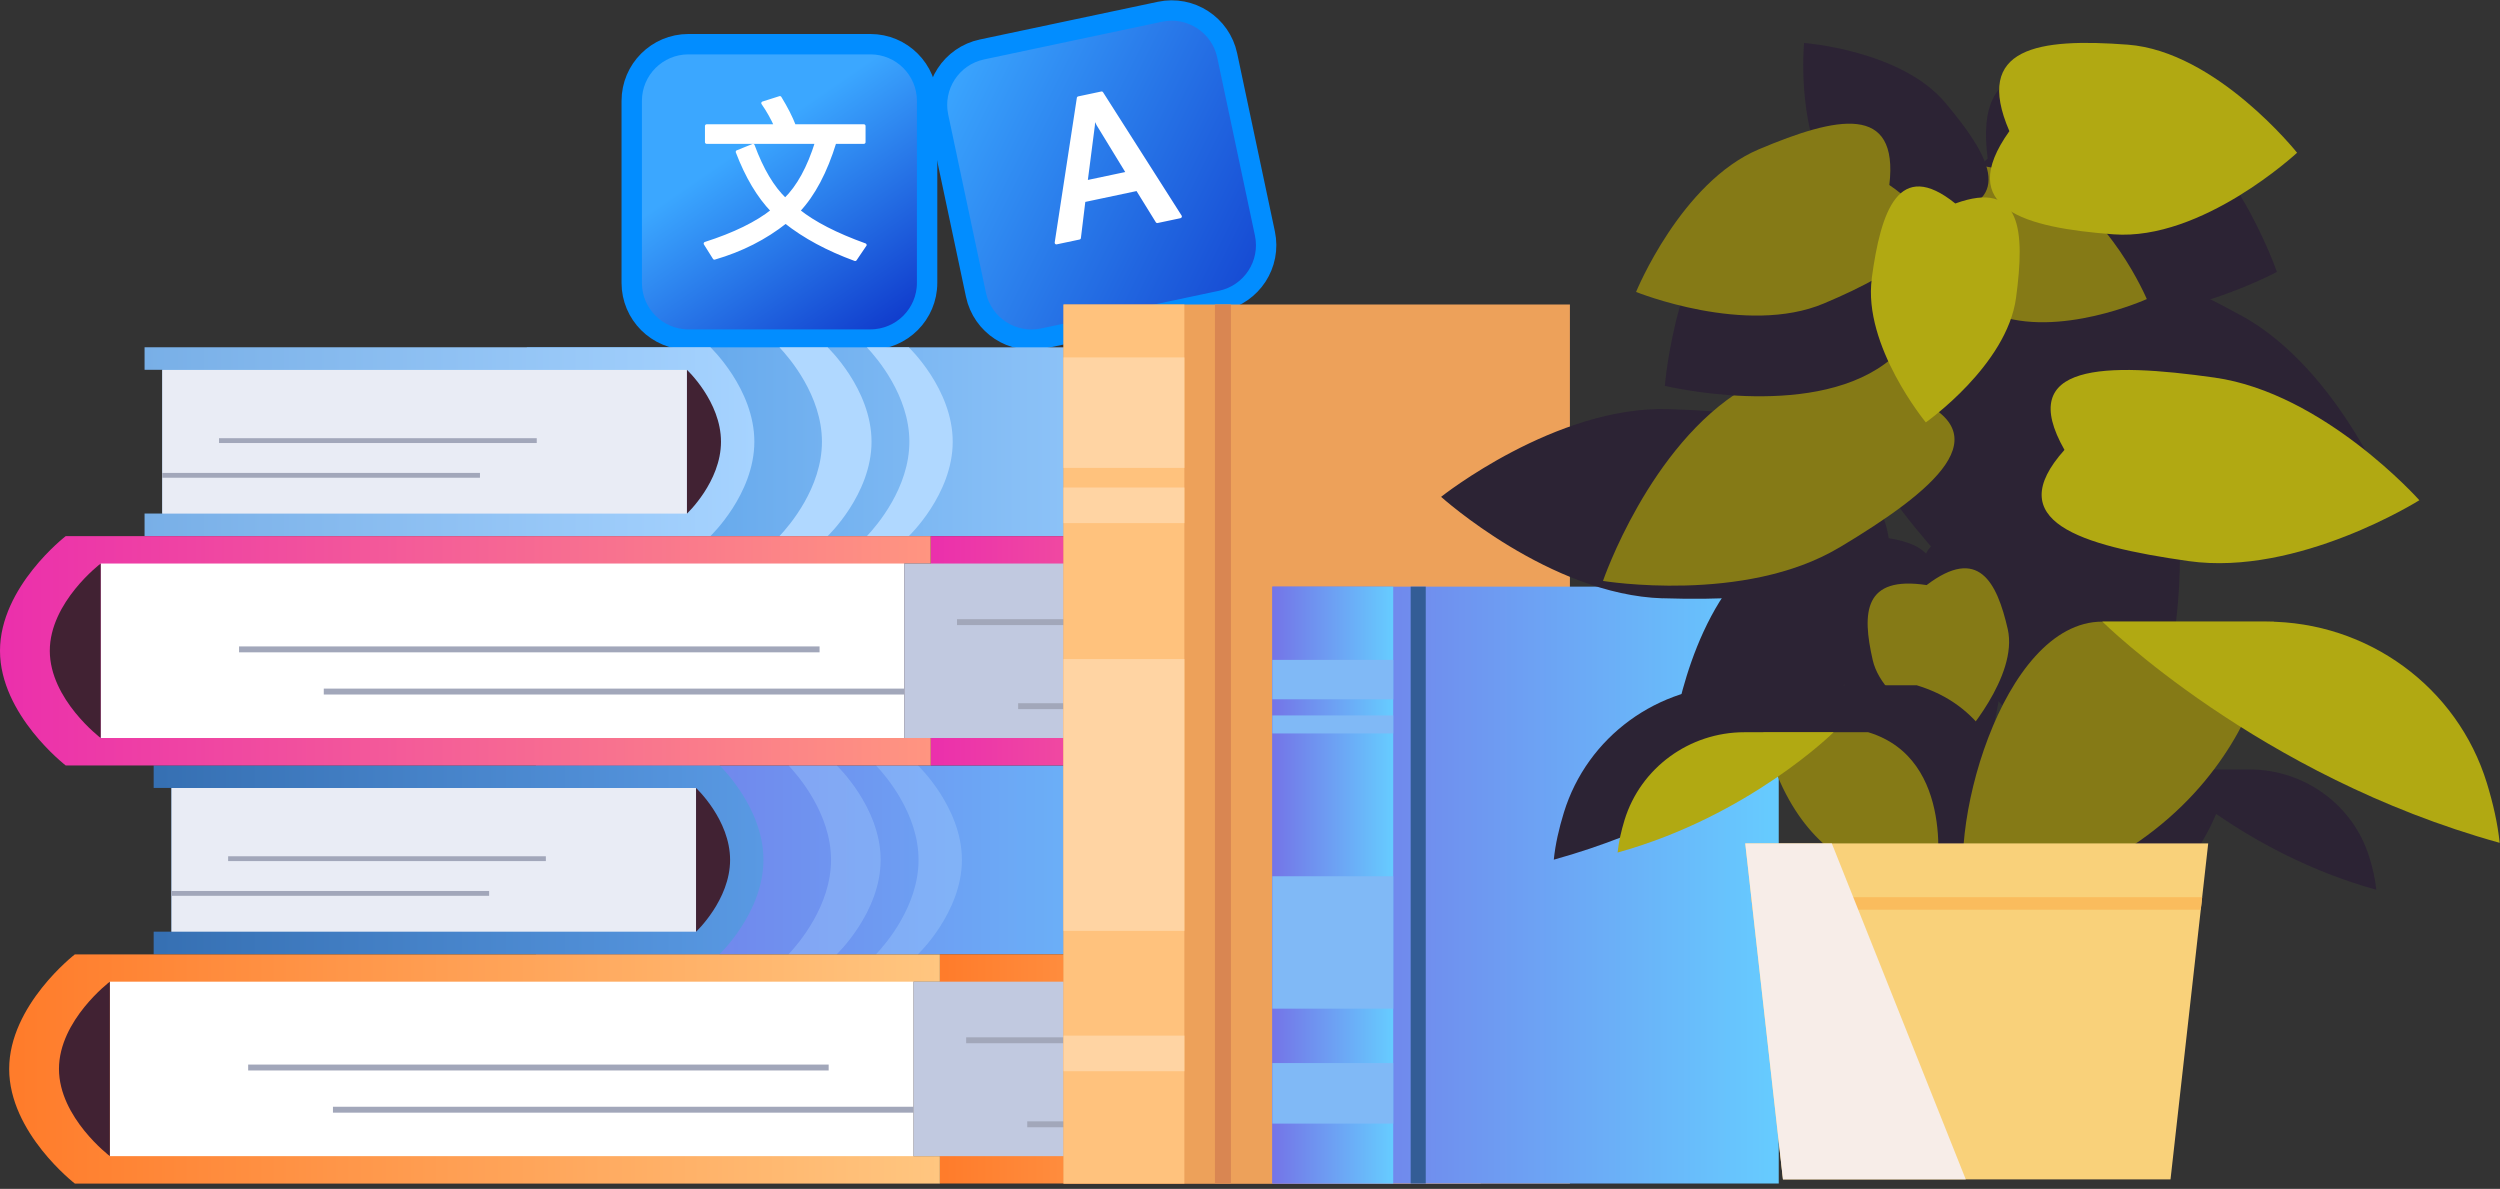 <svg width="368" height="175" viewBox="0 0 368 175" fill="none" xmlns="http://www.w3.org/2000/svg">
<rect x="0" y="0" width="368" height="175" fill="#333333" stroke="none"/>
<path d="M128.12 6.504H101.34C96.728 6.504 92.99 10.242 92.99 14.854V41.634C92.99 46.245 96.728 49.984 101.34 49.984H128.12C132.732 49.984 136.47 46.245 136.47 41.634V14.854C136.47 10.242 132.732 6.504 128.12 6.504Z" fill="url(#paint0_linear_746_902)" stroke="#028DFF" stroke-width="3" stroke-miterlimit="10"/>
<path d="M127.31 36.064L125.88 38.174C121.84 36.694 118.42 34.854 115.64 32.654C112.63 35.044 109.14 36.814 105.16 37.974L103.83 35.854C108.1 34.484 111.39 32.874 113.72 31.024C111.67 28.904 109.95 26.014 108.55 22.354L110.84 21.434C112.14 24.964 113.72 27.624 115.58 29.394C117.51 27.514 119.06 24.684 120.23 20.924H104.02V18.544H114.21C113.68 17.364 113.05 16.244 112.31 15.184L114.8 14.394C115.73 15.914 116.43 17.294 116.91 18.544H127.16V20.924H122.87C121.53 25.284 119.75 28.654 117.52 31.024C119.8 32.854 123.07 34.534 127.32 36.064H127.31Z" fill="white" stroke="white" stroke-width="0.5" stroke-linejoin="round"/>
<path d="M170.746 1.73L144.548 7.28C140.036 8.236 137.154 12.668 138.109 17.179L143.659 43.378C144.615 47.889 149.046 50.772 153.558 49.816L179.757 44.267C184.268 43.311 187.151 38.879 186.195 34.367L180.645 8.169C179.69 3.657 175.258 0.775 170.746 1.73Z" fill="url(#paint1_linear_746_902)" stroke="#028DFF" stroke-width="3" stroke-miterlimit="10"/>
<path d="M173.71 31.874L170.35 32.584L167.42 27.844L159.53 29.514L158.86 35.014L155.5 35.724L158.76 14.434L162.16 13.714L173.72 31.864L173.71 31.874ZM166.03 25.494L161.63 18.294C161.47 18.034 161.26 17.564 161.01 16.874L160.92 16.894C160.97 17.494 160.96 18.004 160.92 18.424L159.84 26.804L166.04 25.494H166.03Z" fill="white" stroke="white" stroke-width="0.5" stroke-linejoin="round"/>
<path d="M188.97 140.473C188.97 140.473 195.44 134.333 195.44 126.573C195.44 118.813 188.97 112.673 188.97 112.673H78.89V140.473H188.97Z" fill="url(#paint2_linear_746_902)"/>
<path d="M180.11 126.573C180.11 119.793 175.3 114.203 173.85 112.673H180.02C180.02 112.673 186.49 118.813 186.49 126.573C186.49 134.333 180.02 140.473 180.02 140.473H173.85C175.3 138.943 180.11 133.353 180.11 126.573Z" fill="#B0D8FF"/>
<path d="M167.23 126.573C167.23 119.793 162.42 114.203 160.97 112.673H168.06C168.06 112.673 174.53 118.813 174.53 126.573C174.53 134.333 168.06 140.473 168.06 140.473H160.97C162.42 138.943 167.23 133.353 167.23 126.573Z" fill="#B0D8FF"/>
<g opacity="0.3">
<path d="M135.21 126.573C135.21 119.793 130.4 114.203 128.95 112.673H135.12C135.12 112.673 141.59 118.813 141.59 126.573C141.59 134.333 135.12 140.473 135.12 140.473H128.95C130.4 138.943 135.21 133.353 135.21 126.573Z" fill="#B0D8FF"/>
<path d="M122.33 126.573C122.33 119.793 117.52 114.203 116.07 112.673H123.16C123.16 112.673 129.63 118.813 129.63 126.573C129.63 134.333 123.16 140.473 123.16 140.473H116.07C117.52 138.943 122.33 133.353 122.33 126.573Z" fill="#B0D8FF"/>
</g>
<path d="M25.23 137.144H22.62V140.464H105.91C105.91 140.464 112.38 134.324 112.38 126.564C112.38 118.804 105.91 112.664 105.91 112.664H22.62V115.984H25.23V137.134V137.144Z" fill="url(#paint3_linear_746_902)"/>
<path d="M25.23 137.144H102.46V115.994L25.23 115.994V137.144Z" fill="#E9ECF5"/>
<path d="M102.46 137.144V115.994C102.46 115.994 107.47 120.664 107.47 126.574C107.47 132.474 102.46 137.154 102.46 137.154V137.144Z" fill="#412233"/>
<path d="M33.58 126.753H80.35V126.043H33.58V126.753Z" fill="#A2A7BA"/>
<path d="M25.23 131.864H72V131.154H25.23V131.864Z" fill="#A2A7BA"/>
<path d="M217.96 174.214V170.184H214.06V144.504H217.96V140.474H138.35V174.214H217.96Z" fill="url(#paint4_linear_746_902)"/>
<path d="M134.45 170.183H138.35V174.223H11.02C11.02 174.223 1.35 166.763 1.35 157.353C1.35 147.943 11.02 140.483 11.02 140.483H138.35V144.523H134.45V170.203V170.183Z" fill="url(#paint5_linear_746_902)"/>
<path d="M134.45 144.503H16.17V170.183H134.45V144.503Z" fill="white"/>
<path d="M214.32 144.503H134.45V170.183H214.32V144.503Z" fill="#C1C9E0"/>
<path d="M16.17 170.183V144.503C16.17 144.503 8.68 150.173 8.68 157.343C8.68 164.513 16.17 170.183 16.17 170.183Z" fill="#412233"/>
<path d="M121.98 156.704H36.53V157.574H121.98V156.704Z" fill="#A2A7BA"/>
<path d="M134.46 162.914H49.01V163.784H134.46V162.914Z" fill="#A2A7BA"/>
<path d="M214.32 165.063H151.21V165.933H214.32V165.063Z" fill="#A2A7BA"/>
<path d="M214.32 160.394H170.48V161.264H214.32V160.394Z" fill="#A2A7BA"/>
<path d="M180.52 152.693H142.22V153.563H180.52V152.693Z" fill="#A2A7BA"/>
<path d="M187.63 78.923C187.63 78.923 194.1 72.783 194.1 65.023C194.1 57.263 187.63 51.123 187.63 51.123H77.55V78.923H187.63Z" fill="url(#paint6_linear_746_902)"/>
<path d="M178.76 65.023C178.76 58.243 173.95 52.653 172.5 51.123H178.67C178.67 51.123 185.14 57.263 185.14 65.023C185.14 72.783 178.67 78.923 178.67 78.923H172.5C173.95 77.393 178.76 71.803 178.76 65.023Z" fill="#B0D8FF"/>
<path d="M165.89 65.023C165.89 58.243 161.08 52.653 159.63 51.123H166.72C166.72 51.123 173.19 57.263 173.19 65.023C173.19 72.783 166.72 78.923 166.72 78.923H159.63C161.08 77.393 165.89 71.803 165.89 65.023Z" fill="#B0D8FF"/>
<path d="M133.86 65.023C133.86 58.243 129.05 52.653 127.6 51.123H133.77C133.77 51.123 140.24 57.263 140.24 65.023C140.24 72.783 133.77 78.923 133.77 78.923H127.6C129.05 77.393 133.86 71.803 133.86 65.023Z" fill="#B0D8FF"/>
<path d="M120.99 65.023C120.99 58.243 116.18 52.653 114.73 51.123H121.82C121.82 51.123 128.29 57.263 128.29 65.023C128.29 72.783 121.82 78.923 121.82 78.923H114.73C116.18 77.393 120.99 71.803 120.99 65.023Z" fill="#B0D8FF"/>
<path d="M23.89 75.593H21.28V78.913H104.57C104.57 78.913 111.04 72.773 111.04 65.013C111.04 57.253 104.57 51.113 104.57 51.113H21.28V54.433H23.89V75.583V75.593Z" fill="url(#paint7_linear_746_902)"/>
<path d="M23.88 75.603L101.11 75.603V54.453L23.88 54.453V75.603Z" fill="#E9ECF5"/>
<path d="M101.12 75.593V54.443C101.12 54.443 106.13 59.113 106.13 65.023C106.13 70.923 101.12 75.603 101.12 75.603V75.593Z" fill="#412233"/>
<path d="M32.24 65.213H79.01V64.503H32.24V65.213Z" fill="#A2A7BA"/>
<path d="M23.88 70.323H70.65V69.613H23.88V70.323Z" fill="#A2A7BA"/>
<path d="M216.61 112.673V108.633H212.72V82.953H216.61V78.923H137.01V112.673H216.61Z" fill="url(#paint8_linear_746_902)"/>
<path d="M133.11 108.633H137.01V112.673H9.67C9.67 112.673 0 105.213 0 95.793C0 86.373 9.67 78.923 9.67 78.923H137V82.963H133.1V108.643L133.11 108.633Z" fill="url(#paint9_linear_746_902)"/>
<path d="M133.1 82.953H14.82V108.633H133.1V82.953Z" fill="white"/>
<path d="M212.98 82.953H133.11V108.633H212.98V82.953Z" fill="#C1C9E0"/>
<path d="M14.82 108.633V82.953C14.82 82.953 7.33 88.623 7.33 95.793C7.33 102.963 14.82 108.633 14.82 108.633Z" fill="#412233"/>
<path d="M120.64 95.153H35.19V96.023H120.64V95.153Z" fill="#A2A7BA"/>
<path d="M133.11 101.363H47.66V102.233H133.11V101.363Z" fill="#A2A7BA"/>
<path d="M212.98 103.513H149.87V104.383H212.98V103.513Z" fill="#A2A7BA"/>
<path d="M212.98 98.843H169.14V99.713H212.98V98.843Z" fill="#A2A7BA"/>
<path d="M179.17 91.144H140.87V92.014H179.17V91.144Z" fill="#A2A7BA"/>
<path d="M231.09 44.823H156.55V174.223H231.09V44.823Z" fill="#EDA15A"/>
<path d="M178.84 174.213H181.19L181.19 44.813H178.84L178.84 174.213Z" fill="#D98652"/>
<path d="M174.34 44.823H156.55V174.223H174.34V44.823Z" fill="#FFC27D"/>
<path d="M261.83 86.353H187.29V174.214H261.83V86.353Z" fill="url(#paint10_linear_746_902)"/>
<path d="M205.08 86.353H187.29V174.214H205.08V86.353Z" fill="url(#paint11_linear_746_902)"/>
<path d="M187.29 102.934H205.08V97.134H187.29V102.934Z" fill="#80B9F6"/>
<path d="M187.29 107.963H205.08V105.313H187.29V107.963Z" fill="#80B9F6"/>
<path d="M187.29 148.474H205.08V128.984H187.29V148.474Z" fill="#80B9F6"/>
<path d="M187.29 165.394H205.08V156.484H187.29V165.394Z" fill="#80B9F6"/>
<path d="M209.87 86.353H207.65V174.214H209.87V86.353Z" fill="#335D96"/>
<path d="M156.55 68.874H174.34V52.614H156.55V68.874Z" fill="#FFD4A3"/>
<path d="M156.55 77.003H174.34V71.763H156.55V77.003Z" fill="#FFD4A3"/>
<path d="M156.55 157.684H174.34V152.444H156.55V157.684Z" fill="#FFD4A3"/>
<path d="M156.55 137.023H174.34V97.013H156.55V137.023Z" fill="#FFD4A3"/>
<path d="M314.63 85.164C324.86 97.794 324.4 118.904 324.4 118.904C324.4 118.904 303.66 114.974 293.43 102.334C283.2 89.704 277.2 79.174 291.19 77.904C294.59 63.594 304.39 72.534 314.63 85.174V85.164Z" fill="#2C2334"/>
<path d="M273.47 99.144C263.62 108.434 246.07 109.384 246.07 109.384C246.07 109.384 248.03 91.914 257.88 82.624C267.73 73.334 276.09 67.684 278.03 79.224C290.13 81.144 283.32 89.854 273.47 99.144Z" fill="#2C2334"/>
<path d="M293.29 107.644C290.36 120.864 276.37 131.504 276.37 131.504C276.37 131.504 268.19 115.944 271.12 102.734C274.05 89.514 277.8 80.154 285.89 88.614C296.98 83.414 296.23 94.434 293.3 107.654L293.29 107.644Z" fill="#2C2334"/>
<path d="M244.75 88.074C228.15 87.564 212.13 73.134 212.13 73.134C212.13 73.134 229.01 59.714 245.6 60.224C262.2 60.734 274.34 63.114 266 74.784C274.8 86.954 261.34 88.574 244.75 88.064V88.074Z" fill="#2C2334"/>
<path d="M329.88 46.424C344.45 54.384 352.21 74.504 352.21 74.504C352.21 74.504 331.09 78.834 316.52 70.874C301.95 62.914 292.2 55.294 304.92 48.664C302.57 33.824 315.31 38.464 329.88 46.434V46.424Z" fill="#2C2334"/>
<path d="M313.35 54.894C324.16 67.504 320.16 92.594 320.16 92.594C320.16 92.594 294.75 92.704 283.94 80.094C273.13 67.484 267.3 56.404 285.08 51.674C291.66 33.944 302.53 42.284 313.34 54.894H313.35Z" fill="#2C2334"/>
<path d="M315.05 14.494C328.16 19.634 335.16 40.024 335.16 40.024C335.16 40.024 316.17 50.214 303.05 45.074C289.93 39.934 281.16 33.954 292.59 23.334C290.47 7.434 301.93 9.354 315.04 14.494H315.05Z" fill="#2C2334"/>
<path d="M301.03 27.144C310.43 30.834 316.01 44.024 316.01 44.024C316.01 44.024 302.95 49.904 293.55 46.224C284.15 42.534 277.77 38.454 285.5 32.064C283.5 21.884 291.63 23.464 301.04 27.154L301.03 27.144Z" fill="#857A16"/>
<path d="M270.67 28.304C264.17 20.574 265.56 6.324 265.56 6.324C265.56 6.324 279.84 7.384 286.34 15.114C292.84 22.844 296.5 29.474 286.66 31.404C283.56 41.304 277.17 36.034 270.66 28.304H270.67Z" fill="#2C2334"/>
<path d="M270.74 80.594C256.79 88.944 235.96 85.514 235.96 85.514C235.96 85.514 242.78 65.544 256.73 57.194C270.68 48.844 281.94 44.394 281.24 58.424C294.93 63.804 284.69 72.254 270.74 80.604V80.594Z" fill="#857A16"/>
<path d="M277.41 53.584C266.02 61.874 245.07 56.794 245.07 56.794C245.07 56.794 246.7 35.304 258.09 27.014C269.48 18.724 279.25 14.544 282.04 29.904C296.58 36.674 288.8 45.294 277.41 53.584Z" fill="#2C2334"/>
<path d="M311.11 34.494C324.16 35.474 338.13 22.484 338.13 22.484C338.13 22.484 326.25 7.554 313.2 6.574C300.15 5.594 290.41 6.884 295.78 19.304C287.68 30.684 298.06 33.514 311.1 34.494H311.11Z" fill="#B1A912"/>
<path d="M268.49 44.664C257 49.514 240.83 42.974 240.83 42.974C240.83 42.974 247.42 26.824 258.91 21.974C270.4 17.124 279.53 15.194 278.11 27.234C288.55 34.244 279.98 39.814 268.49 44.664Z" fill="#857A16"/>
<path d="M275.53 40.984C274.19 50.914 283.48 62.174 283.48 62.174C283.48 62.174 295.43 53.774 296.76 43.844C298.1 33.914 297.56 26.414 287.82 29.954C279.49 23.244 276.86 31.054 275.52 40.974L275.53 40.984Z" fill="#B1A912"/>
<path d="M326 55.584C342.1 57.864 356.13 73.634 356.13 73.634C356.13 73.634 338.27 84.874 322.17 82.594C306.07 80.314 294.52 76.694 303.89 66.224C296.63 53.434 309.9 53.304 326 55.584Z" fill="#B1A912"/>
<path d="M295.54 92.604C297.13 99.584 288.77 108.764 288.77 108.764C288.77 108.764 277.25 104.124 275.66 97.144C274.07 90.164 274.33 84.714 283.6 86.124C291.21 80.334 293.94 85.634 295.54 92.604Z" fill="#857A16"/>
<path d="M312.91 113.264H331.13C339.2 113.264 346.4 118.474 348.77 126.194C349.27 127.804 349.64 129.434 349.79 130.974C339.86 128.224 331.76 123.634 326.21 119.814C318.55 137.944 302.89 134.804 302.89 134.804C302.89 134.804 299.82 117.234 312.91 113.274V113.264Z" fill="#2C2334"/>
<path d="M282.18 100.874H255.77C244.07 100.874 233.64 108.424 230.2 119.614C229.48 121.954 228.94 124.304 228.72 126.544C243.11 122.554 254.86 115.904 262.9 110.374C274 136.654 296.7 132.094 296.7 132.094C296.7 132.094 301.15 106.624 282.18 100.884V100.874Z" fill="#2C2334"/>
<path d="M309.47 91.504H334.76C334.76 91.504 332.83 125.564 289.77 133.924C286.07 122.994 294.62 91.504 309.46 91.504H309.47Z" fill="#857A16"/>
<path d="M259.55 107.784H275C288.09 111.744 285.02 129.314 285.02 129.314C285.02 129.314 265.84 133.174 259.55 107.784Z" fill="#857A16"/>
<path d="M256.78 107.784H269.91C269.91 107.784 257.45 120.134 238.11 125.494C238.27 123.954 238.64 122.324 239.13 120.714C241.5 113.004 248.7 107.784 256.77 107.784H256.78Z" fill="#B1A912"/>
<path d="M333.63 91.504H309.47C309.47 91.504 332.39 114.214 367.95 124.064C367.66 121.224 366.98 118.244 366.07 115.274C361.71 101.084 348.47 91.504 333.63 91.504Z" fill="#B1A912"/>
<path d="M256.9 124.144H325.05L319.5 173.604H262.45L256.9 124.144Z" fill="#F9D17A"/>
<path d="M257.99 133.914H323.95L324.16 132.064H257.79L257.99 133.914Z" fill="#FABC5D"/>
<g style="mix-blend-mode:multiply">
<path d="M256.9 124.144L262.45 173.604H289.36L269.64 124.144H256.9Z" fill="#F7EDE8"/>
</g>
<defs>
<linearGradient id="paint0_linear_746_902" x1="112.5" y1="19.5" x2="132.5" y2="48.5" gradientUnits="userSpaceOnUse">
<stop stop-color="#3BA7FF"/>
<stop offset="1" stop-color="#0F39CB"/>
</linearGradient>
<linearGradient id="paint1_linear_746_902" x1="136" y1="16.5" x2="193.5" y2="45.5" gradientUnits="userSpaceOnUse">
<stop stop-color="#3BA7FF"/>
<stop offset="1" stop-color="#0F39CB"/>
</linearGradient>
<linearGradient id="paint2_linear_746_902" x1="195.44" y1="126.573" x2="78.89" y2="126.573" gradientUnits="userSpaceOnUse">
<stop stop-color="#66CCFF"/>
<stop offset="1" stop-color="#7474E7"/>
</linearGradient>
<linearGradient id="paint3_linear_746_902" x1="112.38" y1="126.574" x2="22.62" y2="126.574" gradientUnits="userSpaceOnUse">
<stop stop-color="#5999E3"/>
<stop offset="0.99" stop-color="#3670B3"/>
</linearGradient>
<linearGradient id="paint4_linear_746_902" x1="217.96" y1="157.344" x2="138.35" y2="157.344" gradientUnits="userSpaceOnUse">
<stop stop-color="#FFC680"/>
<stop offset="0.99" stop-color="#FF7C2B"/>
</linearGradient>
<linearGradient id="paint5_linear_746_902" x1="138.35" y1="157.343" x2="1.34" y2="157.343" gradientUnits="userSpaceOnUse">
<stop stop-color="#FFC680"/>
<stop offset="0.99" stop-color="#FF7C2B"/>
</linearGradient>
<linearGradient id="paint6_linear_746_902" x1="194.1" y1="65.023" x2="77.54" y2="65.023" gradientUnits="userSpaceOnUse">
<stop stop-color="#A6D3FF"/>
<stop offset="1" stop-color="#559EE7"/>
</linearGradient>
<linearGradient id="paint7_linear_746_902" x1="111.04" y1="65.023" x2="21.28" y2="65.023" gradientUnits="userSpaceOnUse">
<stop stop-color="#A6D3FF"/>
<stop offset="1" stop-color="#78AFE7"/>
</linearGradient>
<linearGradient id="paint8_linear_746_902" x1="216.61" y1="95.793" x2="137" y2="95.793" gradientUnits="userSpaceOnUse">
<stop stop-color="#FF9580"/>
<stop offset="1" stop-color="#EB2FAC"/>
</linearGradient>
<linearGradient id="paint9_linear_746_902" x1="137" y1="95.793" x2="0" y2="95.793" gradientUnits="userSpaceOnUse">
<stop stop-color="#FF9580"/>
<stop offset="1" stop-color="#EB2FAC"/>
</linearGradient>
<linearGradient id="paint10_linear_746_902" x1="261.83" y1="130.284" x2="187.29" y2="130.284" gradientUnits="userSpaceOnUse">
<stop stop-color="#66CCFF"/>
<stop offset="1" stop-color="#7474E7"/>
</linearGradient>
<linearGradient id="paint11_linear_746_902" x1="205.08" y1="130.284" x2="187.29" y2="130.284" gradientUnits="userSpaceOnUse">
<stop stop-color="#66CCFF"/>
<stop offset="1" stop-color="#7474E7"/>
</linearGradient>
</defs>
</svg>
